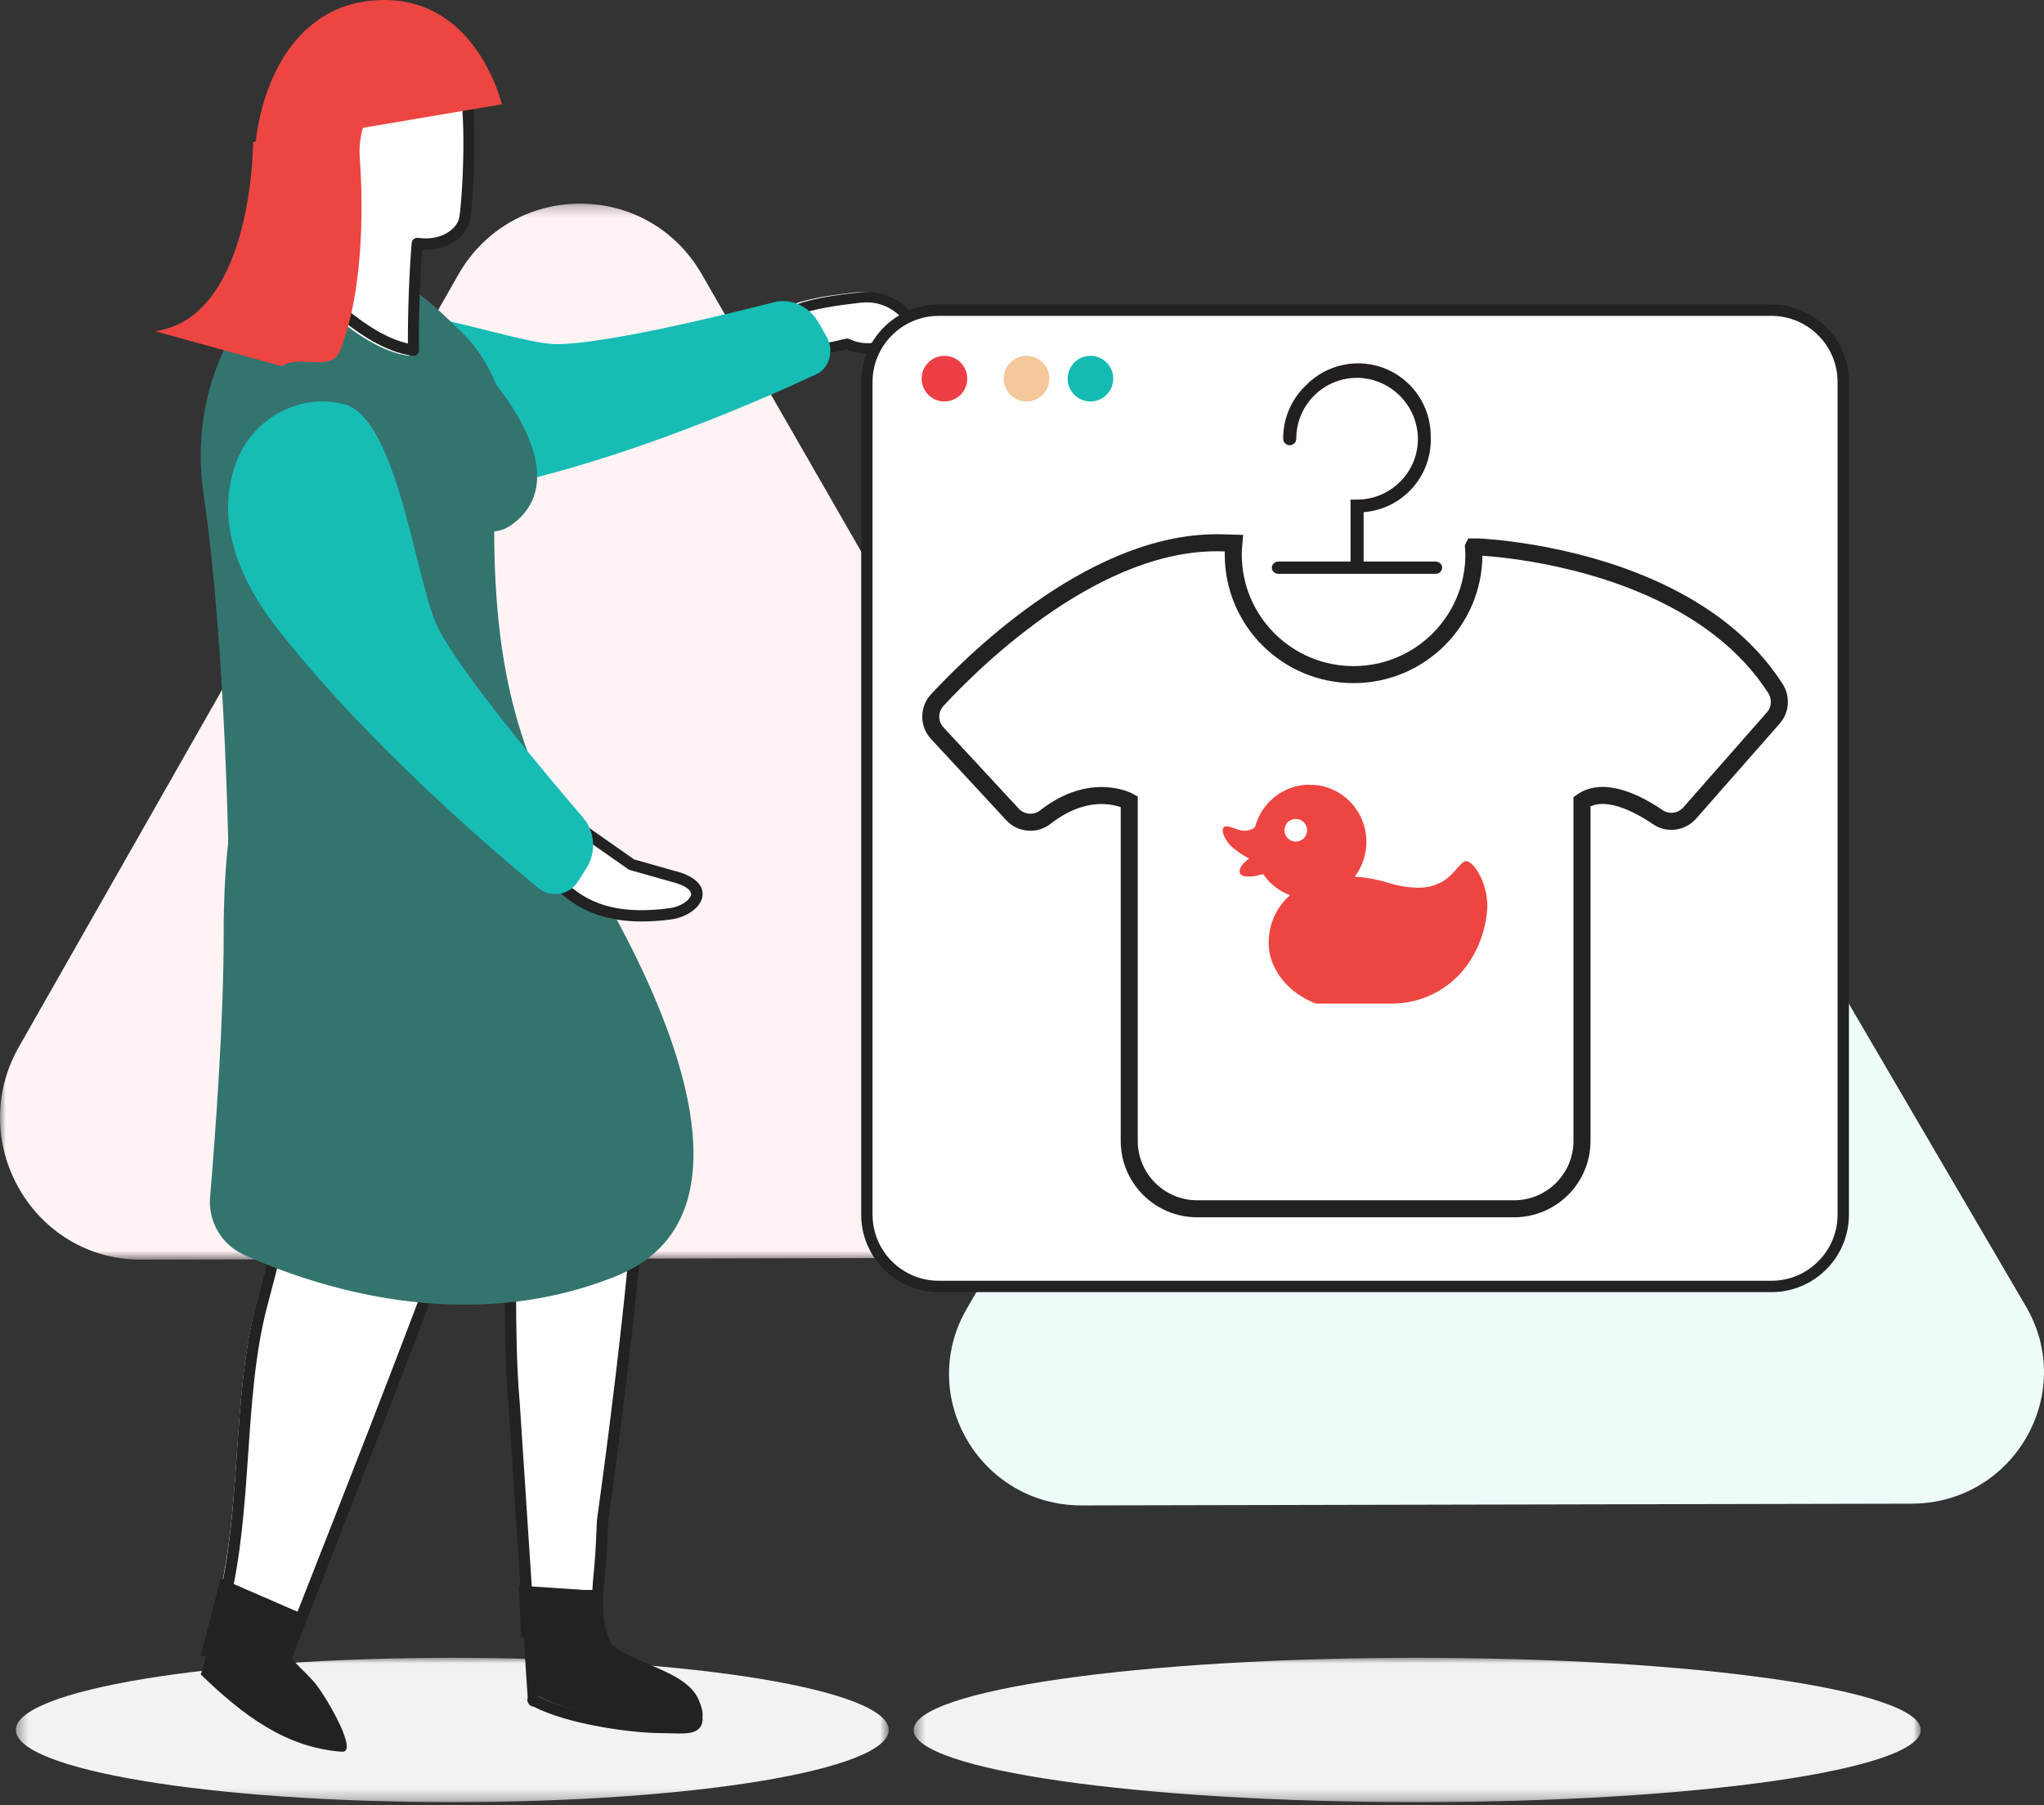 <svg xmlns="http://www.w3.org/2000/svg" xmlns:xlink="http://www.w3.org/1999/xlink" width="180" height="159" viewBox="0 0 180 159">
    <rect x="0" y="0" width="180" height="159" fill="#333333" stroke="none"/>
    <defs>
        <path id="prefix__a" d="M0 0.253L102.467 0.253 102.467 93.266 0 93.266z"/>
        <path id="prefix__c" d="M0.397 0.009L77.263 0.009 77.263 12.725 0.397 12.725z"/>
        <path id="prefix__e" d="M0.458 0.009L89.15 0.009 89.15 12.725 0.458 12.725z"/>
    </defs>
    <g fill="none" fill-rule="evenodd">
        <g>
            <g transform="translate(0 -10) translate(0 10) translate(0 17.679)">
                <mask id="prefix__b" fill="#fff">
                    <use xlink:href="#prefix__a"/>
                </mask>
                <path fill="#FFF3F4" fill-rule="nonzero" d="M61.808 6.487c-4.786-8.333-16.71-8.306-21.462.046l-19.34 33.994L1.665 74.52c-4.752 8.352 1.233 18.768 10.772 18.747l38.822-.082 38.824-.085c9.538-.02 15.479-10.46 10.691-18.793l-19.481-33.91-19.485-33.91z" mask="url(#prefix__b)"/>
            </g>
            <path fill="#FFF" fill-rule="nonzero" d="M70.544 30.512c-.497-.137-1.202-1.022-1.586-1.342-2.944-2.47 4.946-3.239 5.714-3.34.447-.06.894-.119 1.345-.116 1.953.016 3.804 1.348 4.291 3.09.054.192.088.413-.032.578-.097.133-.27.198-.434.25-1.086.349-2.23.51-3.369.668-.748.105-1.607-.056-2.273-.385 0 0-3.05.764-3.656.597" transform="translate(0 -10) translate(0 10)"/>
            <path fill="#222" fill-rule="nonzero" d="M71.148 30.423c.335.063 1.986-.252 3.325-.586.124-.031.255-.017.37.04.58.285 1.316.41 1.92.327 1.08-.15 2.198-.305 3.225-.635.063-.015.122-.039.179-.07-.007 0-.001-.054-.04-.193-.426-1.512-2.034-2.663-3.739-2.675-.387-.005-.815.05-1.248.108l-.2.025c-4.873.576-5.532 1.433-5.617 1.683-.084.242.206.55.465.765.123.103.28.26.45.436.247.25.704.715.911.775m.088.916c-.15 0-.277-.01-.372-.037-.474-.13-.95-.614-1.37-1.042-.145-.148-.276-.283-.381-.371-.69-.575-.94-1.152-.747-1.717.375-1.09 2.483-1.849 6.445-2.317l.185-.022c.45-.06.918-.122 1.399-.119 2.145.016 4.165 1.463 4.7 3.365.07.247.135.614-.102.935-.196.268-.507.368-.676.421-1.116.357-2.278.518-3.403.675-.755.105-1.626-.023-2.364-.343-.872.212-2.47.572-3.314.572" transform="translate(0 -10) translate(0 10)"/>
            <g transform="translate(0 -10) translate(0 10) translate(1 146)">
                <mask id="prefix__d" fill="#fff">
                    <use xlink:href="#prefix__c"/>
                </mask>
                <path fill="#F2F2F2" fill-rule="nonzero" d="M77.263 6.367c0 3.511-17.208 6.358-38.433 6.358C17.604 12.725.397 9.878.397 6.366.397 2.857 17.604.011 38.83.011c21.225 0 38.433 2.846 38.433 6.357" mask="url(#prefix__d)"/>
            </g>
            <g transform="translate(0 -10) translate(0 10) translate(80 146)">
                <mask id="prefix__f" fill="#fff">
                    <use xlink:href="#prefix__e"/>
                </mask>
                <path fill="#F2F2F2" fill-rule="nonzero" d="M89.15 6.367c0 3.511-19.856 6.358-44.347 6.358-24.49 0-44.345-2.847-44.345-6.359C.458 2.857 20.312.011 44.803.011S89.15 2.857 89.15 6.368" mask="url(#prefix__f)"/>
            </g>
            <path fill="#FFF" fill-rule="nonzero" d="M46.618 149.522l-1.722-26.035c-1.015-11.704 1.267-19.513-4.533-30.78-.33 1.74.56 9.511.566 10.229.023 2.555-15.845 41.43-17.239 45.56-4.7-.117-6.252-.683-4.52-7.4 2.16-8.375 1.25-18.275 3.42-26.3 2.169-8.026 1.99-7.794.705-16.367-.184-1.203-.397-2.4-.64-3.593 2.74-2.915 4.317-6.835 5.113-10.675 1.382-6.662 1.12-14.564-1.623-21.086 4.966-2.928 6.68-5.47 7.924-3.97 8.89 10.699 18.176 21.836 21.367 34.968.321 1.328 1.111 2.358 1.022 4.218-.514 10.747-2.21 24.565-3.735 35.422-.05 1.087-.08 1.916-.15 3.033-.178 2.774-.893 6.16.805 8.534 1.697 2.376 6.337 2.156 7.357 4.573 1.02 2.417-.362 2.003-3.017 1.984-2.654-.019-8.306-.832-11.152-2.404" transform="translate(0 -10) translate(0 10)"/>
            <path fill="#222" fill-rule="nonzero" d="M47.463 149.442c2.748 1.392 7.923 2.186 10.58 2.207.36.002.7.012 1.01.022.746.022 1.672.049 1.8-.136.015-.022.132-.234-.27-1.197-.444-1.062-1.827-1.569-3.292-2.104-1.513-.554-3.077-1.126-3.98-2.403-1.505-2.128-1.244-4.947-1.015-7.434.048-.502.094-.997.123-1.472.053-.834.082-1.51.114-2.25l.037-.795c1.407-10.156 3.19-24.54 3.717-35.654.055-1.157-.248-1.952-.57-2.792-.157-.416-.321-.846-.434-1.314-3.136-13.05-12.248-24.137-21.058-34.859l-.114-.138c-.457-.556-1.031-.23-3.092 1.29-.997.736-2.219 1.637-3.792 2.598 2.442 6.133 2.985 13.802 1.485 21.117-.905 4.408-2.646 8.133-5.042 10.793.224 1.128.421 2.259.591 3.395l.217 1.443c1.086 7.249 1.129 7.53-.929 15.23-1.074 4.014-1.388 8.624-1.695 13.082-.309 4.498-.628 9.149-1.708 13.385-.806 3.162-.878 4.952-.231 5.801.569.747 1.817.95 3.897 1.018.619-1.739 2.469-6.47 4.767-12.348 4.587-11.728 12.263-31.356 12.249-32.998-.002-.167-.067-.886-.143-1.72-.324-3.534-.65-7.409-.412-8.67.04-.21.209-.37.42-.4.21-.029.416.078.513.267 4.159 8.17 4.196 14.483 4.24 21.794.018 2.942.035 5.985.325 9.368l1.692 25.874zm12.403 3.237c-.257 0-.538-.01-.841-.018-.306-.01-.637-.018-.99-.02-2.363-.019-7.915-.722-11.056-2.331-.195-.003-.37-.12-.448-.298-.097-.135-.119-.31-.06-.464l-1.693-25.906c-.292-3.412-.312-6.475-.328-9.435-.039-6.622-.073-12.41-3.248-19.507.065 1.946.316 4.694.474 6.42.095 1.047.146 1.602.147 1.8.015 1.695-5.568 16.114-12.315 33.365-2.471 6.322-4.425 11.314-4.872 12.652-.072.205-.267.341-.484.34-2.282-.058-4.1-.198-5.03-1.421-.871-1.143-.854-3.068.058-6.643 1.06-4.15 1.375-8.755 1.68-13.21.308-4.504.628-9.163 1.726-13.269 2.005-7.5 1.985-7.637.906-14.828l-.215-1.445c-.182-1.202-.393-2.4-.633-3.592-.03-.156.015-.317.124-.433 2.982-3.207 4.349-7.484 4.968-10.507 1.493-7.283.915-14.914-1.59-20.935-.094-.227-.006-.489.206-.614 1.706-1.017 3.019-1.985 4.074-2.762 2.017-1.487 3.348-2.47 4.455-1.122l.115.138c8.882 10.808 18.066 21.984 21.256 35.255.096.406.243.788.396 1.194.328.856.698 1.827.635 3.19-.53 11.151-2.316 25.566-3.723 35.697l-.03.75c-.034.746-.064 1.426-.117 2.267-.034.501-.075 1.001-.124 1.5-.225 2.43-.458 4.943.836 6.774.724 1.023 2.14 1.542 3.51 2.043 1.601.585 3.256 1.191 3.868 2.652.306.738.568 1.567.17 2.142-.336.485-.937.58-1.808.58h.001z" transform="translate(0 -10) translate(0 10)"/>
            <path fill="#EDFCFB" fill-rule="nonzero" d="M121.541 52.412l-18.202 31.424-18.2 31.424c-4.472 7.72 1.159 17.349 10.136 17.33l36.535-.078 36.536-.077c8.976-.018 14.567-9.67 10.062-17.373l-18.335-31.346L141.74 52.37c-4.506-7.703-15.727-7.68-20.199.042z" transform="translate(0 -10) translate(0 10)"/>
            <path fill="#17BCB5" fill-rule="nonzero" d="M29.47 39.35c2.351 2.72 6.57 5.092 14.009 3.56 11.396-2.346 23.51-7.662 28.39-9.938 1.197-.558 1.62-2.12.911-3.35l-.702-1.223c-.827-1.435-2.42-2.161-3.912-1.78-4.755 1.215-14.974 3.694-19.156 3.693-3.982-.003-17.145-5.396-20.057-1.667-2.373 3.04-2.12 7.657.516 10.705z" transform="translate(0 -10) translate(0 10)"/>
            <path fill="#222" fill-rule="nonzero" d="M61.502 149.658c-1.127-2.526-5.681-3.068-7.713-4.877-.11-.096-.248-.13-.282-.257-.215.087-.39.268-.62.305-1.888.302-3.361-.139-5.047-1.043-.309-.039-.922-1.498-1.233-1.554.037 1.834.102 5.066.338 6.905 2.901 1.783 8.757 2.597 11.449 2.683 2.691.089 4.236.364 3.108-2.162" transform="translate(0 -10) translate(0 10)"/>
            <path fill="#34746F" fill-rule="nonzero" d="M19.699 82.176c.01 7.78-.758 18.025-1.198 23.267-.178 2.16 1.025 4.196 3.003 5.081 6.017 2.715 19.375 7.264 32.757 1.872 18.055-7.272-5.5-40.508-5.5-40.508s-26.79-9.148-27.147-4.843c0 0-1.927 4.219-1.915 15.13z" transform="translate(0 -10) translate(0 10)"/>
            <path fill="#34746F" fill-rule="nonzero" d="M44.961 46.286c4.949-3.44.847-9.734-1.272-12.42-1.309-3.155-2.762-4.319-3.818-5.365-4.532-4.486-9.745-7.377-14.29-5.332 0 0-9.61 7.141-7.635 20.519 1.973 13.38 2.213 33.404 2.213 33.404s22.098.946 28.859-5.343c-4.638-8.186-5.476-17.195-5.498-24.946.518-.042 1.015-.22 1.441-.517z" transform="translate(0 -10) translate(0 10)"/>
            <path fill="#222" fill-rule="nonzero" d="M21.796 145.591c-.997-.57-1.548-1.502-2.268-2.394-.245-.306-.638-.15-.757.253-.328 1.123-.715 2.88-1.092 4.03 3.62 3.491 7.418 6.447 12.428 6.804 1.45.103-1.151-4.477-2.295-5.955-.88-1.137-3.11-2.735-2.745-3.82 0 0-1.214 2.258-3.27 1.081" transform="translate(0 -10) translate(0 10)"/>
            <path fill="#FFF" fill-rule="nonzero" d="M28.87 5.206c-3.387 3.169-2.568 6.493-2.057 7.851.51 1.36 1.072 5.083 1.181 6.73.113 1.648-2.28 4.323-2.28 4.323s5.53 6.652 10.331 7.23c-.056-2.5.092-6.845.326-9.466 2.596.362 3.958-1.142 4.182-2.018.314-1.226.912-10.672-.292-13.01-1.203-2.339-8.763-4.1-11.39-1.64z" transform="translate(0 -10) translate(0 10)"/>
            <path fill="#222" fill-rule="nonzero" d="M26.843 23.659c1.104 1.253 5.297 5.765 9.08 6.592-.023-2.556.121-6.436.333-8.853.012-.135.078-.26.182-.346.102-.084.235-.122.366-.104 2.301.321 3.438-.99 3.604-1.636.296-1.16.84-10.436-.248-12.557-.486-.948-2.489-1.932-4.761-2.34-2.511-.453-4.715-.128-5.754.847-2.973 2.793-2.473 5.74-1.91 7.248.517 1.382 1.085 5.095 1.2 6.826.1 1.486-1.417 3.505-2.092 4.323m9.573 7.68c-.019 0-.037-.001-.056-.004-4.88-.59-10.302-7.074-10.53-7.35-.159-.194-.154-.474.012-.662.619-.696 2.207-2.755 2.13-3.917-.114-1.68-.668-5.277-1.14-6.538-.652-1.746-1.237-5.15 2.162-8.343 1.274-1.197 3.73-1.607 6.57-1.094 2.025.364 4.67 1.331 5.451 2.857 1.295 2.526.633 12.084.329 13.277-.29 1.137-1.751 2.553-4.164 2.422-.206 2.608-.332 6.517-.28 8.841.004.134-.045.264-.137.362-.09.096-.215.15-.347.15" transform="translate(0 -10) translate(0 10)"/>
            <path fill="#ED4642" fill-rule="nonzero" d="M22.5 12.857l21.696-3.669S42.004-.225 33.55.004C25.096.232 22.77 9.016 22.5 12.857" transform="translate(0 -10) translate(0 10)"/>
            <path fill="#ED4642" fill-rule="nonzero" d="M24.836 32.26c1.32-1.056 4.336.508 5.06-1.272 2.328-5.719 2.014-13.984 1.785-17.147-.064-.89.037-1.783.297-2.636l.968-3.17-10.657 4.509s0 8.67-3.64 13.516c-1.214 1.616-2.832 2.807-4.988 3.11l11.175 3.09z" transform="translate(0 -10) translate(0 10)"/>
            <path fill="#FFF" fill-rule="nonzero" d="M49.99 72.559l5.613 4.112 3.96 1.17c2.818.987 1.161 2.882-.71 3.14-3.734.516-6.613-.038-8.899-2.206-3.797-3.598.036-6.216.036-6.216z" transform="translate(0 -10) translate(0 10)"/>
            <path fill="#222" fill-rule="nonzero" d="M49.735 72.64c-.426.36-1.218 1.164-1.3 2.231-.077.981.46 2.001 1.591 3.027 2.18 1.975 4.937 2.62 8.942 2.09 1.026-.135 1.845-.753 1.89-1.214.033-.339-.43-.703-1.24-.974l-4.138-1.17c-.055-.015-.107-.04-.153-.072l-5.593-3.917zm6.785 8.52c-2.983 0-5.303-.825-7.18-2.527-1.378-1.248-2.024-2.543-1.918-3.848.157-1.946 1.943-3.134 2.018-3.183.176-.115.404-.111.576.01l5.828 4.082 4.078 1.153c1.812.606 1.996 1.528 1.947 2.025-.11 1.104-1.493 1.938-2.766 2.107-.856.117-1.719.177-2.582.181h-.001z" transform="translate(0 -10) translate(0 10)"/>
            <path fill="#17BCB5" fill-rule="nonzero" d="M30.26 35.582c-3.912-.962-7.958 1.242-9.42 5.043-1.303 3.393-1.378 8.41 3.657 14.831 7.71 9.835 18.458 19.088 22.91 22.757.52.43 1.196.614 1.86.507.665-.108 1.252-.495 1.614-1.064l.759-1.188c.892-1.397.766-3.213-.31-4.474-3.432-4.004-10.686-12.662-12.736-16.64-1.951-3.785-3.534-18.589-8.334-19.772" transform="translate(0 -10) translate(0 10)"/>
            <path fill="#222" fill-rule="nonzero" d="M26.843 142.232l-7.401-3.214-1.763 6.802 7.054.875 2.11-4.463zm18.843-2.582l5.78.387c.075.005.508.005 1.297 0 0 0-.82 2.494.273 3.974l-.273 2.663-3.284-.593-3.589-1.97-.204-4.46z" transform="translate(0 -10) translate(0 10)"/>
            <path fill="#FFF" fill-rule="nonzero" stroke="#222" d="M155.999 113.304H82.663c-3.492-.004-6.32-2.833-6.324-6.324V33.645c.004-3.491 2.833-6.32 6.324-6.323H156c3.486 0 6.322 2.836 6.322 6.322v73.336c0 3.488-2.836 6.324-6.322 6.324z" transform="translate(0 -10) translate(0 10)"/>
            <path fill="#EE3F47" fill-rule="nonzero" d="M85.179 33.348c0 1.11-.9 2.01-2.01 2.01-1.109 0-2.008-.9-2.008-2.01 0-1.11.9-2.009 2.009-2.009 1.11 0 2.009.9 2.009 2.01" transform="translate(0 -10) translate(0 10)"/>
            <path fill="#F4C89A" fill-rule="nonzero" d="M92.41 33.348c0 1.11-.899 2.01-2.008 2.01-1.11 0-2.01-.9-2.01-2.01 0-1.11.9-2.009 2.01-2.009 1.11 0 2.009.9 2.009 2.01" transform="translate(0 -10) translate(0 10)"/>
            <path fill="#15BAB3" fill-rule="nonzero" d="M98.036 33.348c0 1.11-.9 2.01-2.01 2.01-1.109 0-2.008-.9-2.008-2.01 0-1.11.9-2.009 2.009-2.009 1.11 0 2.009.9 2.009 2.01" transform="translate(0 -10) translate(0 10)"/>
            <path fill="#FFF" fill-rule="nonzero" stroke="#222" stroke-width="1.5" d="M129.76 48.175c.015.22.035.437.035.659 0 5.845-4.742 10.583-10.595 10.583-5.853 0-10.597-4.738-10.597-10.583 0-.334.019-.665.05-.992-.318-.008-.625-.017-.949-.029-10.908-.363-21.523 9.92-25.164 13.844-.765.821-.767 2.093-.005 2.917l6.63 7.156c.755.818 2.009.922 2.887.24 4.113-3.222 7.392-1.378 7.392-1.378v29.895c0 3.3 2.679 5.977 5.985 5.977h27.9c3.305 0 5.986-2.676 5.986-5.978V70.593c1.966-1.369 4.919.183 6.684 1.383.89.605 2.094.438 2.803-.37l7.365-8.376c.64-.727.7-1.786.177-2.6-5.14-8.009-15.376-10.885-21.416-11.906-2.855-.482-4.773-.55-4.773-.55h-.394z" transform="translate(0 -10) translate(0 10)"/>
            <g fill-rule="nonzero" transform="translate(0 -10) translate(0 10) translate(107.679 69.107)">
                <path fill="#ED4642" d="M7.66.03c.17-.01.34-.01.51 0 1.796.183 3.353 1.336 4.07 3.013.717 1.677.48 3.615-.617 5.065.962.054 1.914.224 2.837.505.876.285 1.789.442 2.71.466 2.817 0 3.345-1.98 4.157-2.327.042-.01.086-.01.128 0 .645 0 1.839 1.841 1.849 3.96-.068 1.548-.504 3.056-1.272 4.396-1.468 2.593-4.199 4.188-7.152 4.178H8.2c-3.043-1.188-4.148-3.644-4.148-5.188-.065-1.664.623-3.267 1.868-4.356C4.971 9.38 4.153 8.739 3.571 7.9c-.195 0-.41.07-.577.12-.231.052-.467.079-.704.078-.323 0-.636-.059-.744-.237-.274-.505.46-1.119.773-1.366-.617-.3-1.184-.694-1.683-1.169-.733-.851-.812-1.643-.342-1.653.47 0 .88.307 1.487.386h.166c.321-.005.633-.113.89-.307C3.417 1.543 5.392.004 7.651 0"/>
                <circle cx="6.429" cy="4.018" r="1" fill="#FFF"/>
            </g>
            <g fill="#231F20" fill-rule="nonzero">
                <path d="M14.414 18.54H.586C.262 18.54 0 18.298 0 18c0-.298.262-.54.586-.54h13.828c.324 0 .586.242.586.54 0 .298-.262.54-.586.54z" transform="translate(0 -10) translate(0 10) translate(112 32)"/>
                <path d="M7.508 18c-.318 0-.576-.258-.576-.577V12h.576c1.447.003 2.833-.583 3.84-1.623 1.015-1.034 1.563-2.439 1.515-3.887-.11-2.832-2.377-5.102-5.206-5.211-1.446-.04-2.847.506-3.884 1.516S2.152 5.19 2.153 6.638c0 .319-.259.577-.577.577-.318 0-.576-.258-.576-.577-.01-1.766.707-3.458 1.984-4.677C4.801.075 7.582-.515 10.006.473c2.424.987 4.004 3.353 3.988 5.973.148 3.453-2.467 6.401-5.91 6.663v4.272c.012.16-.044.318-.153.435-.11.118-.263.184-.423.184z" transform="translate(0 -10) translate(0 10) translate(112 32)"/>
            </g>
        </g>
        <path d="M0 0H180V180H0z" transform="translate(0 -10)"/>
    </g>
</svg>
